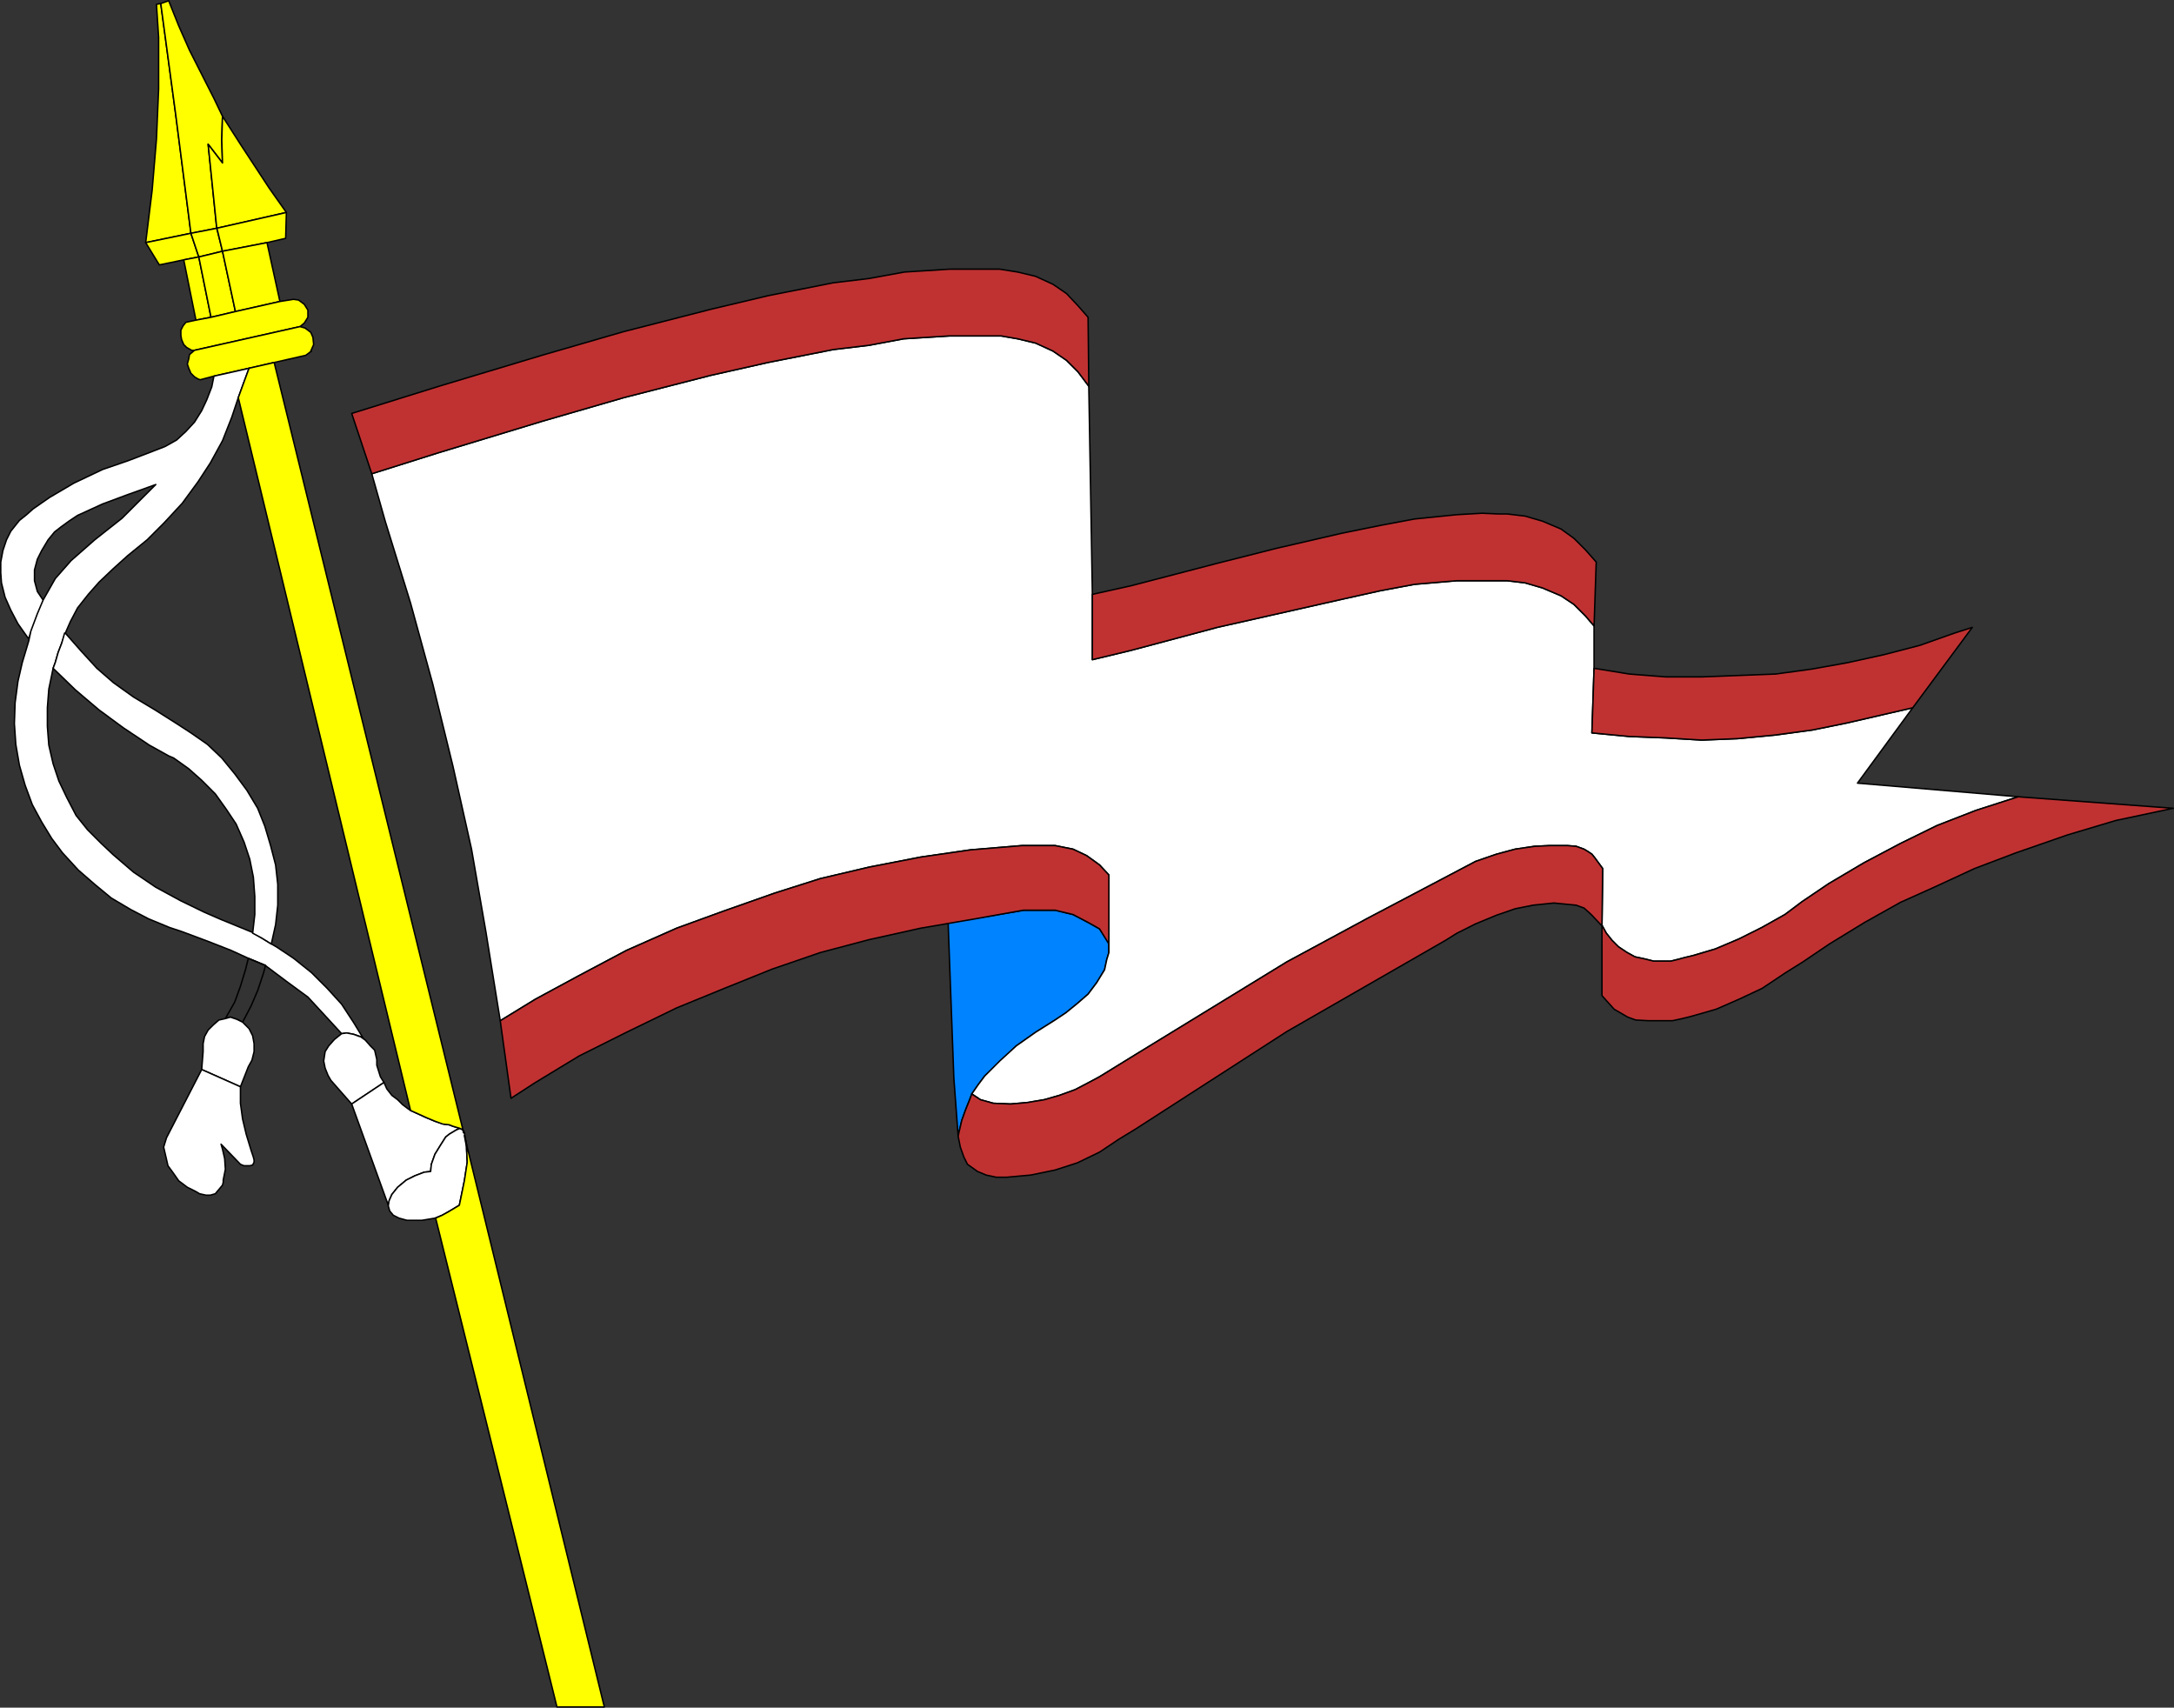 <?xml version="1.0" encoding="UTF-8" standalone="no"?>
<svg
   version="1.0"
   width="129.51mm"
   height="101.724mm"
   id="svg57"
   sodipodi:docname="Waving Flag 1.wmf"
   xmlns:inkscape="http://www.inkscape.org/namespaces/inkscape"
   xmlns:sodipodi="http://sodipodi.sourceforge.net/DTD/sodipodi-0.dtd"
   xmlns="http://www.w3.org/2000/svg"
   xmlns:svg="http://www.w3.org/2000/svg">
  <rect width="100%" height="100%" fill="#333333" stroke="none"/>
  <sodipodi:namedview
     id="namedview57"
     pagecolor="#ffffff"
     bordercolor="#000000"
     borderopacity="0.25"
     inkscape:showpageshadow="2"
     inkscape:pageopacity="0.0"
     inkscape:pagecheckerboard="0"
     inkscape:deskcolor="#d1d1d1"
     inkscape:document-units="mm" />
  <defs
     id="defs1">
    <pattern
       id="WMFhbasepattern"
       patternUnits="userSpaceOnUse"
       width="6"
       height="6"
       x="0"
       y="0" />
  </defs>
  <path
     style="fill:#0083ff;fill-opacity:1;fill-rule:evenodd;stroke:none"
     d="m 215.736,255.828 -0.97,-13.09 -1.293,-35.069 6.464,-0.97 10.666,-1.778 h 6.949 l 4.04,0.97 3.394,1.778 2.586,1.454 2.101,3.232 v 2.101 l -0.485,1.616 -0.485,2.263 -1.778,2.909 -1.939,2.586 -2.424,2.101 -2.586,2.101 -2.424,1.616 -4.363,2.747 -4.363,3.071 -3.394,3.232 -3.717,3.555 -1.454,1.939 -1.454,2.101 -0.485,1.293 -0.97,2.424 -0.808,2.263 -0.646,2.747 z"
     id="path1" />
  <path
     style="fill:none;stroke:#000000;stroke-width:0.323px;stroke-linecap:round;stroke-linejoin:round;stroke-miterlimit:4;stroke-dasharray:none;stroke-opacity:1"
     d="m 215.736,255.828 -0.97,-13.09 -1.293,-35.069 6.464,-0.97 10.666,-1.778 h 6.949 l 4.04,0.97 3.394,1.778 2.586,1.454 2.101,3.232 v 2.101 l -0.485,1.616 -0.485,2.263 -1.778,2.909 -1.939,2.586 -2.424,2.101 -2.586,2.101 -2.424,1.616 -4.363,2.747 -4.363,3.071 -3.394,3.232 -3.717,3.555 -1.454,1.939 -1.454,2.101 -0.485,1.293 -0.97,2.424 -0.808,2.263 -0.646,2.747 -0.162,0.808 v 0"
     id="path2" />
  <path
     style="fill:#ffff00;fill-opacity:1;fill-rule:evenodd;stroke:none"
     d="m 35.229,0.97 0.485,7.434 V 20.04 L 35.229,31.352 34.259,42.826 32.805,54.624 42.986,52.523 39.592,26.019 36.198,0.808 Z"
     id="path3" />
  <path
     style="fill:none;stroke:#000000;stroke-width:0.323px;stroke-linecap:round;stroke-linejoin:round;stroke-miterlimit:4;stroke-dasharray:none;stroke-opacity:1"
     d="m 35.229,0.97 0.485,7.434 V 20.04 L 35.229,31.352 34.259,42.826 32.805,54.624 42.986,52.523 39.592,26.019 36.198,0.808 35.229,0.97 v 0"
     id="path4" />
  <path
     style="fill:#ffff00;fill-opacity:1;fill-rule:evenodd;stroke:none"
     d="M 50.096,26.181 48.157,22.14 42.662,11.313 40.238,5.818 37.976,0.162 36.198,0.808 39.592,26.019 l 3.394,26.504 5.818,-1.131 -1.939,-18.908 3.232,4.202 -0.162,-5.172 z"
     id="path5" />
  <path
     style="fill:none;stroke:#000000;stroke-width:0.323px;stroke-linecap:round;stroke-linejoin:round;stroke-miterlimit:4;stroke-dasharray:none;stroke-opacity:1"
     d="M 50.096,26.181 48.157,22.14 42.662,11.313 40.238,5.818 37.976,0.162 36.198,0.808 39.592,26.019 l 3.394,26.504 5.818,-1.131 -1.939,-18.908 3.232,4.202 -0.162,-5.172 0.162,-5.333 v 0"
     id="path6" />
  <path
     style="fill:#ffff00;fill-opacity:1;fill-rule:evenodd;stroke:none"
     d="m 46.864,32.483 3.232,4.202 -0.162,-5.172 0.162,-5.333 4.04,6.303 6.464,9.858 3.878,5.495 -15.675,3.555 -1.939,-18.908 z"
     id="path7" />
  <path
     style="fill:none;stroke:#000000;stroke-width:0.323px;stroke-linecap:round;stroke-linejoin:round;stroke-miterlimit:4;stroke-dasharray:none;stroke-opacity:1"
     d="m 46.864,32.483 3.232,4.202 -0.162,-5.172 0.162,-5.333 4.04,6.303 6.464,9.858 3.878,5.495 -15.675,3.555 -1.939,-18.908 v 0"
     id="path8" />
  <path
     style="fill:#ffff00;fill-opacity:1;fill-rule:evenodd;stroke:none"
     d="m 44.763,57.856 -1.778,-5.333 -10.181,2.101 3.07,5.01 5.494,-1.131 z"
     id="path9" />
  <path
     style="fill:none;stroke:#000000;stroke-width:0.323px;stroke-linecap:round;stroke-linejoin:round;stroke-miterlimit:4;stroke-dasharray:none;stroke-opacity:1"
     d="m 44.763,57.856 -1.778,-5.333 -10.181,2.101 3.07,5.01 5.494,-1.131 3.394,-0.646 v 0"
     id="path10" />
  <path
     style="fill:#ffff00;fill-opacity:1;fill-rule:evenodd;stroke:none"
     d="m 42.986,52.523 5.818,-1.131 1.293,5.172 -5.333,1.293 -1.778,-5.333 z"
     id="path11" />
  <path
     style="fill:none;stroke:#000000;stroke-width:0.323px;stroke-linecap:round;stroke-linejoin:round;stroke-miterlimit:4;stroke-dasharray:none;stroke-opacity:1"
     d="m 42.986,52.523 5.818,-1.131 1.293,5.172 -5.333,1.293 -1.778,-5.333 v 0"
     id="path12" />
  <path
     style="fill:#ffff00;fill-opacity:1;fill-rule:evenodd;stroke:none"
     d="m 48.803,51.23 1.293,5.333 10.019,-1.939 4.202,-0.97 0.162,-5.818 -15.675,3.555 v 0 z"
     id="path13" />
  <path
     style="fill:none;stroke:#000000;stroke-width:0.323px;stroke-linecap:round;stroke-linejoin:round;stroke-miterlimit:4;stroke-dasharray:none;stroke-opacity:1"
     d="m 48.803,51.23 1.293,5.333 10.019,-1.939 4.202,-0.97 0.162,-5.818 -15.675,3.555 v 0"
     id="path14" />
  <path
     style="fill:#ffff00;fill-opacity:1;fill-rule:evenodd;stroke:none"
     d="m 44.763,57.856 -3.394,0.646 2.747,13.575 3.394,-0.646 z"
     id="path15" />
  <path
     style="fill:none;stroke:#000000;stroke-width:0.323px;stroke-linecap:round;stroke-linejoin:round;stroke-miterlimit:4;stroke-dasharray:none;stroke-opacity:1"
     d="m 44.763,57.856 -3.394,0.646 2.747,13.575 3.394,-0.646 -2.747,-13.575 v 0"
     id="path16" />
  <path
     style="fill:#ffff00;fill-opacity:1;fill-rule:evenodd;stroke:none"
     d="m 50.096,56.563 -5.333,1.293 2.747,13.575 5.494,-1.293 z"
     id="path17" />
  <path
     style="fill:none;stroke:#000000;stroke-width:0.323px;stroke-linecap:round;stroke-linejoin:round;stroke-miterlimit:4;stroke-dasharray:none;stroke-opacity:1"
     d="M 50.096,56.563 44.763,57.856 47.51,71.431 53.005,70.138 50.096,56.563 v 0"
     id="path18" />
  <path
     style="fill:#ffff00;fill-opacity:1;fill-rule:evenodd;stroke:none"
     d="M 50.096,56.563 60.115,54.624 63.024,67.876 53.005,70.138 Z"
     id="path19" />
  <path
     style="fill:none;stroke:#000000;stroke-width:0.323px;stroke-linecap:round;stroke-linejoin:round;stroke-miterlimit:4;stroke-dasharray:none;stroke-opacity:1"
     d="M 50.096,56.563 60.115,54.624 63.024,67.876 53.005,70.138 50.096,56.563 v 0"
     id="path20" />
  <path
     style="fill:#ffff00;fill-opacity:1;fill-rule:evenodd;stroke:none"
     d="m 53.005,70.138 10.019,-2.263 3.07,-0.485 1.131,0.162 1.293,0.97 0.808,1.293 v 1.616 l -0.808,1.293 -0.97,0.808 -23.755,5.333 h -0.646 l -1.131,-0.646 -0.646,-0.646 -0.485,-1.131 -0.162,-0.97 v -1.131 l 0.485,-0.97 0.646,-0.808 2.262,-0.485 3.394,-0.646 5.494,-1.293 z"
     id="path21" />
  <path
     style="fill:none;stroke:#000000;stroke-width:0.323px;stroke-linecap:round;stroke-linejoin:round;stroke-miterlimit:4;stroke-dasharray:none;stroke-opacity:1"
     d="m 53.005,70.138 10.019,-2.263 3.07,-0.485 1.131,0.162 1.293,0.97 0.808,1.293 v 1.616 l -0.808,1.293 -0.97,0.808 -23.755,5.333 h -0.646 l -1.131,-0.646 -0.646,-0.646 -0.485,-1.131 -0.162,-0.97 v -1.131 l 0.485,-0.97 0.646,-0.808 2.262,-0.485 3.394,-0.646 5.494,-1.293 v 0"
     id="path22" />
  <path
     style="fill:#ffff00;fill-opacity:1;fill-rule:evenodd;stroke:none"
     d="m 69.973,79.027 0.646,-1.454 -0.162,-1.616 -0.485,-1.131 -1.293,-0.97 -1.131,-0.323 -23.755,5.333 -1.131,0.97 -0.162,0.97 -0.323,1.131 0.323,0.97 0.485,1.131 0.808,0.808 0.808,0.485 0.485,0.162 3.07,-0.808 7.918,-1.778 5.656,-1.293 7.11,-1.616 1.293,-0.97 v 0 z"
     id="path23" />
  <path
     style="fill:none;stroke:#000000;stroke-width:0.323px;stroke-linecap:round;stroke-linejoin:round;stroke-miterlimit:4;stroke-dasharray:none;stroke-opacity:1"
     d="m 69.973,79.027 0.646,-1.454 -0.162,-1.616 -0.485,-1.131 -1.293,-0.97 -1.131,-0.323 -23.755,5.333 -1.131,0.97 -0.162,0.97 -0.323,1.131 0.323,0.97 0.485,1.131 0.808,0.808 0.808,0.485 0.485,0.162 3.07,-0.808 7.918,-1.778 5.656,-1.293 7.11,-1.616 1.293,-0.97 v 0"
     id="path24" />
  <path
     style="fill:#ffffff;fill-opacity:1;fill-rule:evenodd;stroke:none"
     d="m 54.944,85.976 -1.293,3.555 -1.454,4.363 -2.101,5.333 -2.747,5.01 -2.747,4.202 -3.555,4.848 -4.04,4.363 -3.878,3.879 -4.363,3.555 -3.232,2.909 -3.232,3.071 -2.424,2.747 -2.424,3.071 -1.616,3.071 -1.131,2.586 -0.808,2.263 -0.808,2.101 -0.646,2.263 -0.485,1.293 -0.97,4.687 -0.323,4.202 v 4.202 l 0.323,4.202 0.97,4.202 1.293,3.879 1.778,3.717 2.101,4.04 2.586,3.232 3.07,3.071 2.747,2.586 4.525,3.879 5.01,3.394 5.656,3.071 5.333,2.586 3.717,1.616 7.11,2.909 2.101,1.293 2.101,1.293 1.131,0.646 3.878,2.586 4.04,3.232 3.555,3.555 3.232,3.555 2.747,4.202 2.262,3.717 -0.808,-0.646 -1.454,-0.485 -1.616,-0.323 -1.131,0.162 -3.717,-4.04 -3.878,-4.202 -4.848,-3.555 -4.525,-3.394 -0.162,-0.162 -3.878,-1.616 -3.878,-1.778 -4.525,-1.778 -6.464,-2.424 -2.909,-0.97 -4.686,-1.939 -4.04,-2.101 -4.363,-2.586 -3.717,-3.071 -3.717,-3.232 -3.555,-3.879 -2.424,-3.232 -2.262,-3.717 -2.101,-3.879 -1.616,-4.363 -1.293,-4.525 -0.808,-4.687 -0.323,-4.687 0.162,-4.687 0.646,-4.848 0.97,-4.202 1.454,-4.848 0.485,-2.263 1.454,-3.879 1.293,-3.071 2.747,-4.848 3.555,-4.04 5.333,-4.687 6.141,-4.848 5.01,-5.01 2.586,-2.586 -6.302,2.263 -5.656,2.101 -5.656,2.586 -1.939,1.293 -1.778,1.293 -1.454,1.131 -1.454,1.778 -1.454,2.424 -0.97,1.939 -0.646,2.424 v 2.424 l 0.646,2.424 1.293,1.939 -1.293,3.071 -1.454,3.879 -0.485,1.778 -0.485,-0.646 -1.939,-2.747 -1.616,-3.071 -1.293,-2.909 -0.808,-3.232 -0.162,-2.263 v -2.424 l 0.485,-2.586 0.808,-2.424 0.97,-1.939 1.939,-2.424 1.616,-1.293 1.454,-1.293 3.717,-2.586 5.494,-3.232 6.464,-3.071 5.656,-1.939 5.494,-2.101 2.909,-1.131 2.586,-1.454 2.101,-1.939 1.939,-2.101 1.616,-2.586 1.131,-2.424 1.131,-2.909 0.485,-2.424 7.918,-1.778 -1.131,3.071 z"
     id="path25" />
  <path
     style="fill:none;stroke:#000000;stroke-width:0.323px;stroke-linecap:round;stroke-linejoin:round;stroke-miterlimit:4;stroke-dasharray:none;stroke-opacity:1"
     d="m 54.944,85.976 -1.293,3.555 -1.454,4.363 -2.101,5.333 -2.747,5.01 -2.747,4.202 -3.555,4.848 -4.04,4.363 -3.878,3.879 -4.363,3.555 -3.232,2.909 -3.232,3.071 -2.424,2.747 -2.424,3.071 -1.616,3.071 -1.131,2.586 -0.808,2.263 -0.808,2.101 -0.646,2.263 -0.485,1.293 -0.97,4.687 -0.323,4.202 v 4.202 l 0.323,4.202 0.97,4.202 1.293,3.879 1.778,3.717 2.101,4.04 2.586,3.232 3.07,3.071 2.747,2.586 4.525,3.879 5.01,3.394 5.656,3.071 5.333,2.586 3.717,1.616 7.11,2.909 2.101,1.293 2.101,1.293 1.131,0.646 3.878,2.586 4.04,3.232 3.555,3.555 3.232,3.555 2.747,4.202 2.262,3.717 -0.808,-0.646 -1.454,-0.485 -1.616,-0.323 -1.131,0.162 -3.717,-4.04 -3.878,-4.202 -4.848,-3.555 -4.525,-3.394 -0.162,-0.162 -3.878,-1.616 -3.878,-1.778 -4.525,-1.778 -6.464,-2.424 -2.909,-0.97 -4.686,-1.939 -4.04,-2.101 -4.363,-2.586 -3.717,-3.071 -3.717,-3.232 -3.555,-3.879 -2.424,-3.232 -2.262,-3.717 -2.101,-3.879 -1.616,-4.363 -1.293,-4.525 -0.808,-4.687 -0.323,-4.687 0.162,-4.687 0.646,-4.848 0.97,-4.202 1.454,-4.848 0.485,-2.263 1.454,-3.879 1.293,-3.071 2.747,-4.848 3.555,-4.04 5.333,-4.687 6.141,-4.848 5.01,-5.01 2.586,-2.586 -6.302,2.263 -5.656,2.101 -5.656,2.586 -1.939,1.293 -1.778,1.293 -1.454,1.131 -1.454,1.778 -1.454,2.424 -0.97,1.939 -0.646,2.424 v 2.424 l 0.646,2.424 1.293,1.939 -1.293,3.071 -1.454,3.879 -0.485,1.778 -0.485,-0.646 -1.939,-2.747 -1.616,-3.071 -1.293,-2.909 -0.808,-3.232 -0.162,-2.263 v -2.424 l 0.485,-2.586 0.808,-2.424 0.97,-1.939 1.939,-2.424 1.616,-1.293 1.454,-1.293 3.717,-2.586 5.494,-3.232 6.464,-3.071 5.656,-1.939 5.494,-2.101 2.909,-1.131 2.586,-1.454 2.101,-1.939 1.939,-2.101 1.616,-2.586 1.131,-2.424 1.131,-2.909 0.485,-2.424 7.918,-1.778 -1.131,3.071 v 0"
     id="path26" />
  <path
     style="fill:#ffffff;fill-opacity:1;fill-rule:evenodd;stroke:none"
     d="m 14.544,142.54 -0.646,2.263 -0.808,2.101 -0.646,2.263 -0.485,1.293 5.01,4.848 5.333,4.525 5.494,4.04 5.818,3.879 4.363,2.424 1.131,0.485 3.394,2.424 2.909,2.586 3.07,3.071 2.424,3.394 2.262,3.394 1.778,4.04 1.293,3.879 0.808,4.04 0.323,4.363 v 4.04 l -0.485,4.202 2.101,1.131 2.101,1.293 0.97,-4.363 0.485,-4.363 v -4.687 l -0.485,-4.363 -1.131,-4.363 -1.293,-4.363 -1.616,-4.04 -2.424,-4.04 -2.747,-3.717 -2.909,-3.555 -3.232,-3.071 -3.717,-2.586 -3.232,-2.101 -4.848,-3.071 -4.848,-2.909 -4.525,-3.232 -3.717,-3.232 -3.555,-3.879 -3.555,-4.04 v 0 z"
     id="path27" />
  <path
     style="fill:none;stroke:#000000;stroke-width:0.323px;stroke-linecap:round;stroke-linejoin:round;stroke-miterlimit:4;stroke-dasharray:none;stroke-opacity:1"
     d="m 14.544,142.54 -0.646,2.263 -0.808,2.101 -0.646,2.263 -0.485,1.293 5.01,4.848 5.333,4.525 5.494,4.04 5.818,3.879 4.363,2.424 1.131,0.485 3.394,2.424 2.909,2.586 3.07,3.071 2.424,3.394 2.262,3.394 1.778,4.04 1.293,3.879 0.808,4.04 0.323,4.363 v 4.04 l -0.485,4.202 2.101,1.131 2.101,1.293 0.97,-4.363 0.485,-4.363 v -4.687 l -0.485,-4.363 -1.131,-4.363 -1.293,-4.363 -1.616,-4.04 -2.424,-4.04 -2.747,-3.717 -2.909,-3.555 -3.232,-3.071 -3.717,-2.586 -3.232,-2.101 -4.848,-3.071 -4.848,-2.909 -4.525,-3.232 -3.717,-3.232 -3.555,-3.879 -3.555,-4.04 v 0"
     id="path28" />
  <path
     style="fill:none;stroke:#000000;stroke-width:0.323px;stroke-linecap:round;stroke-linejoin:round;stroke-miterlimit:4;stroke-dasharray:none;stroke-opacity:1"
     d="m 59.792,217.365 -3.878,-1.616 -0.646,2.586 -1.131,3.717 -1.293,3.555 -2.101,3.717 1.131,-0.323 1.454,0.485 1.293,0.646 1.939,-3.717 1.454,-3.394 1.293,-3.879 0.485,-1.778 v 0"
     id="path29" />
  <path
     style="fill:#ffffff;fill-opacity:1;fill-rule:evenodd;stroke:none"
     d="m 51.874,229.001 -1.131,0.323 -1.454,0.323 -1.293,1.131 -1.131,1.131 -0.808,1.454 -0.323,1.616 v 1.778 l -0.323,4.04 8.726,3.879 1.778,-4.525 0.808,-1.454 0.485,-1.939 v -1.778 l -0.323,-1.778 -0.808,-1.616 -1.454,-1.454 -1.293,-0.646 z"
     id="path30" />
  <path
     style="fill:none;stroke:#000000;stroke-width:0.323px;stroke-linecap:round;stroke-linejoin:round;stroke-miterlimit:4;stroke-dasharray:none;stroke-opacity:1"
     d="m 51.874,229.001 -1.131,0.323 -1.454,0.323 -1.293,1.131 -1.131,1.131 -0.808,1.454 -0.323,1.616 v 1.778 l -0.323,4.04 8.726,3.879 1.778,-4.525 0.808,-1.454 0.485,-1.939 v -1.778 l -0.323,-1.778 -0.808,-1.616 -1.454,-1.454 -1.293,-0.646 -1.454,-0.485 v 0"
     id="path31" />
  <path
     style="fill:#ffffff;fill-opacity:1;fill-rule:evenodd;stroke:none"
     d="m 54.136,244.677 v 3.717 l 0.485,3.555 0.808,3.394 1.131,3.717 0.485,1.454 0.162,0.646 v 0.485 l -0.323,0.646 -0.646,0.162 h -0.646 -0.646 l -0.808,-0.323 -4.363,-4.525 0.323,1.131 0.485,2.101 0.162,2.424 -0.485,2.424 v 0.485 l -0.162,0.646 -0.808,0.97 -0.808,0.97 -1.131,0.323 h -0.97 l -1.454,-0.323 -0.808,-0.485 -1.939,-0.97 -1.939,-1.454 -1.131,-1.616 -1.293,-1.778 -0.485,-2.101 -0.485,-2.101 0.646,-2.101 7.918,-15.353 z"
     id="path32" />
  <path
     style="fill:none;stroke:#000000;stroke-width:0.323px;stroke-linecap:round;stroke-linejoin:round;stroke-miterlimit:4;stroke-dasharray:none;stroke-opacity:1"
     d="m 54.136,244.677 v 3.717 l 0.485,3.555 0.808,3.394 1.131,3.717 0.485,1.454 0.162,0.646 v 0.485 l -0.323,0.646 -0.646,0.162 h -0.646 -0.646 l -0.808,-0.323 -4.363,-4.525 0.323,1.131 0.485,2.101 0.162,2.424 -0.485,2.424 v 0.485 l -0.162,0.646 -0.808,0.97 -0.808,0.97 -1.131,0.323 h -0.97 l -1.454,-0.323 -0.808,-0.485 -1.939,-0.97 -1.939,-1.454 -1.131,-1.616 -1.293,-1.778 -0.485,-2.101 -0.485,-2.101 0.646,-2.101 7.918,-15.353 8.726,3.879 v 0"
     id="path33" />
  <path
     style="fill:#ffffff;fill-opacity:1;fill-rule:evenodd;stroke:none"
     d="m 80.962,233.364 -1.293,-0.485 -1.616,-0.323 -1.131,0.162 -1.616,1.293 -1.293,1.454 -0.808,1.293 -0.323,2.101 0.323,1.616 0.646,1.616 0.646,1.131 4.686,5.333 7.272,-4.848 -0.808,-1.293 -0.808,-2.586 v -1.293 l -0.485,-2.101 -0.97,-0.97 -1.131,-1.293 -1.131,-0.808 v 0 z"
     id="path34" />
  <path
     style="fill:none;stroke:#000000;stroke-width:0.323px;stroke-linecap:round;stroke-linejoin:round;stroke-miterlimit:4;stroke-dasharray:none;stroke-opacity:1"
     d="m 80.962,233.364 -1.293,-0.485 -1.616,-0.323 -1.131,0.162 -1.616,1.293 -1.293,1.454 -0.808,1.293 -0.323,2.101 0.323,1.616 0.646,1.616 0.646,1.131 4.686,5.333 7.272,-4.848 -0.808,-1.293 -0.808,-2.586 v -1.293 l -0.485,-2.101 -0.97,-0.97 -1.131,-1.293 -1.131,-0.808 v 0"
     id="path35" />
  <path
     style="fill:#ffffff;fill-opacity:1;fill-rule:evenodd;stroke:none"
     d="m 100.353,255.989 -1.131,1.778 -1.293,2.101 -0.808,2.263 -0.162,1.616 -1.454,0.162 -2.101,0.808 -1.939,0.97 -1.939,1.616 -1.293,1.616 -0.485,1.131 -0.323,1.293 -8.242,-22.787 7.272,-4.848 0.646,1.454 1.131,1.454 1.293,0.97 1.131,1.131 1.293,0.97 0.485,0.323 1.778,0.808 1.778,0.808 1.939,0.808 0.97,0.323 1.131,0.323 1.131,0.162 0.808,0.323 1.616,0.485 -0.808,0.323 -0.808,0.485 -0.808,0.485 z"
     id="path36" />
  <path
     style="fill:none;stroke:#000000;stroke-width:0.323px;stroke-linecap:round;stroke-linejoin:round;stroke-miterlimit:4;stroke-dasharray:none;stroke-opacity:1"
     d="m 100.353,255.989 -1.131,1.778 -1.293,2.101 -0.808,2.263 -0.162,1.616 -1.454,0.162 -2.101,0.808 -1.939,0.97 -1.939,1.616 -1.293,1.616 -0.485,1.131 -0.323,1.293 -8.242,-22.787 7.272,-4.848 0.646,1.454 1.131,1.454 1.293,0.97 1.131,1.131 1.293,0.97 0.485,0.323 1.778,0.808 1.778,0.808 1.939,0.808 0.97,0.323 1.131,0.323 1.131,0.162 0.808,0.323 1.616,0.485 -0.808,0.323 -0.808,0.485 -0.808,0.485 -0.808,0.646 v 0"
     id="path37" />
  <path
     style="fill:#ffffff;fill-opacity:1;fill-rule:evenodd;stroke:none"
     d="m 104.393,255.02 -0.162,-0.646 -0.646,-0.323 -0.808,0.323 -0.808,0.485 -0.808,0.485 -0.808,0.646 -1.131,1.778 -1.293,2.101 -0.808,2.263 -0.162,1.616 -1.454,0.162 -2.101,0.808 -1.939,0.97 -1.939,1.616 -1.293,1.616 -0.646,1.454 -0.162,1.131 0.323,1.131 0.808,0.97 1.293,0.646 1.778,0.485 h 3.394 l 2.909,-0.485 1.616,-0.646 1.454,-0.808 2.424,-1.454 1.131,-5.495 0.646,-4.202 -0.162,-2.909 v -0.97 l -0.162,-0.97 -0.162,-0.808 -0.162,-0.97 v 0 z"
     id="path38" />
  <path
     style="fill:none;stroke:#000000;stroke-width:0.323px;stroke-linecap:round;stroke-linejoin:round;stroke-miterlimit:4;stroke-dasharray:none;stroke-opacity:1"
     d="m 104.393,255.02 -0.162,-0.646 -0.646,-0.323 -0.808,0.323 -0.808,0.485 -0.808,0.485 -0.808,0.646 -1.131,1.778 -1.293,2.101 -0.808,2.263 -0.162,1.616 -1.454,0.162 -2.101,0.808 -1.939,0.97 -1.939,1.616 -1.293,1.616 -0.646,1.454 -0.162,1.131 0.323,1.131 0.808,0.97 1.293,0.646 1.778,0.485 h 3.394 l 2.909,-0.485 1.616,-0.646 1.454,-0.808 2.424,-1.454 1.131,-5.495 0.646,-4.202 -0.162,-2.909 v -0.97 l -0.162,-0.97 -0.162,-0.808 -0.162,-0.97 v 0"
     id="path39" />
  <path
     style="fill:#ffff00;fill-opacity:1;fill-rule:evenodd;stroke:none"
     d="M 104.393,255.02 61.731,81.613 l -5.656,1.293 -1.131,3.071 -1.293,3.555 38.784,160.478 1.778,0.808 1.778,0.808 1.939,0.808 1.778,0.646 1.454,0.162 0.808,0.323 1.616,0.485 0.646,0.323 0.323,0.646 v 0 z"
     id="path40" />
  <path
     style="fill:none;stroke:#000000;stroke-width:0.323px;stroke-linecap:round;stroke-linejoin:round;stroke-miterlimit:4;stroke-dasharray:none;stroke-opacity:1"
     d="M 104.393,255.02 61.731,81.613 l -5.656,1.293 -1.131,3.071 -1.293,3.555 38.784,160.478 1.778,0.808 1.778,0.808 1.939,0.808 1.778,0.646 1.454,0.162 0.808,0.323 1.616,0.485 0.646,0.323 0.323,0.646 v 0"
     id="path41" />
  <path
     style="fill:#ffff00;fill-opacity:1;fill-rule:evenodd;stroke:none"
     d="m 105.201,261.646 -0.646,4.202 -1.131,5.495 -2.424,1.454 -1.454,0.808 -1.454,0.646 27.31,110.056 h 10.666 l -31.512,-128.641 0.485,2.586 z"
     id="path42" />
  <path
     style="fill:none;stroke:#000000;stroke-width:0.323px;stroke-linecap:round;stroke-linejoin:round;stroke-miterlimit:4;stroke-dasharray:none;stroke-opacity:1"
     d="m 105.201,261.646 -0.646,4.202 -1.131,5.495 -2.424,1.454 -1.454,0.808 -1.454,0.646 27.31,110.056 h 10.666 l -31.512,-128.641 0.485,2.586 0.162,3.394 v 0"
     id="path43" />
  <path
     style="fill:#ffffff;fill-opacity:1;fill-rule:evenodd;stroke:none"
     d="m 218.806,246.293 1.939,1.293 2.909,0.808 3.878,0.162 3.717,-0.323 3.878,-0.646 3.394,-0.97 3.555,-1.293 3.394,-1.778 2.101,-1.131 8.403,-5.171 33.774,-20.686 18.261,-9.858 24.24,-12.767 4.686,-1.616 4.202,-1.131 4.363,-0.646 3.394,-0.162 h 3.878 l 2.101,0.162 1.778,0.646 0.808,0.485 0.97,0.646 0.646,0.808 1.778,2.424 -0.162,12.767 0.97,1.778 1.293,1.616 1.454,1.454 1.939,1.293 1.778,0.97 2.262,0.485 1.939,0.485 h 3.878 l 2.586,-0.646 1.939,-0.485 5.494,-1.616 5.333,-2.263 5.171,-2.586 5.171,-2.909 3.878,-2.909 5.979,-4.04 7.918,-4.687 8.242,-4.363 8.242,-4.04 8.726,-3.394 9.534,-3.071 -36.198,-3.071 12.443,-16.969 -6.302,1.454 -8.403,1.939 -7.918,1.616 -8.242,1.131 -8.565,0.808 -8.08,0.323 -8.08,-0.485 -8.242,-0.323 -8.403,-0.808 0.485,-14.545 v -9.535 l -1.939,-2.263 -2.586,-2.586 -2.909,-1.939 -4.202,-1.778 -3.878,-1.131 -4.04,-0.485 h -11.312 l -9.534,0.808 -7.757,1.454 -8.726,1.939 -27.957,6.303 -19.392,5.171 -8.726,2.101 v -14.706 l -0.808,-46.867 -2.424,-3.232 -2.586,-2.586 -3.07,-2.101 -3.878,-1.778 -4.04,-0.97 -3.717,-0.646 h -11.635 l -10.342,0.646 -7.757,1.454 -8.08,0.97 -14.706,2.909 -12.928,2.909 -19.554,5.01 -18.422,5.333 -23.432,7.111 -14.867,4.687 3.07,10.828 5.656,18.262 5.01,18.262 4.525,18.423 4.202,18.747 3.232,18.585 3.232,20.04 7.918,-4.848 9.858,-5.333 10.666,-5.656 11.312,-5.01 10.666,-3.879 11.474,-4.04 10.181,-3.232 10.989,-2.586 11.635,-2.263 11.15,-1.616 11.635,-0.97 h 7.434 l 4.04,0.808 3.07,1.454 2.909,2.101 2.101,2.263 v 17.454 l -0.485,1.616 -0.485,2.263 -1.778,2.909 -1.939,2.586 -2.424,2.101 -2.586,2.101 -2.424,1.616 -4.363,2.747 -4.363,3.071 -3.717,3.394 -3.394,3.394 -1.454,1.939 -1.454,2.101 z"
     id="path44" />
  <path
     style="fill:none;stroke:#000000;stroke-width:0.323px;stroke-linecap:round;stroke-linejoin:round;stroke-miterlimit:4;stroke-dasharray:none;stroke-opacity:1"
     d="m 218.806,246.293 1.939,1.293 2.909,0.808 3.878,0.162 3.717,-0.323 3.878,-0.646 3.394,-0.97 3.555,-1.293 3.394,-1.778 2.101,-1.131 8.403,-5.171 33.774,-20.686 18.261,-9.858 24.24,-12.767 4.686,-1.616 4.202,-1.131 4.363,-0.646 3.394,-0.162 h 3.878 l 2.101,0.162 1.778,0.646 0.808,0.485 0.97,0.646 0.646,0.808 1.778,2.424 -0.162,12.767 0.97,1.778 1.293,1.616 1.454,1.454 1.939,1.293 1.778,0.97 2.262,0.485 1.939,0.485 h 3.878 l 2.586,-0.646 1.939,-0.485 5.494,-1.616 5.333,-2.263 5.171,-2.586 5.171,-2.909 3.878,-2.909 5.979,-4.04 7.918,-4.687 8.242,-4.363 8.242,-4.04 8.726,-3.394 9.534,-3.071 -36.198,-3.071 12.443,-16.969 -6.302,1.454 -8.403,1.939 -7.918,1.616 -8.242,1.131 -8.565,0.808 -8.08,0.323 -8.08,-0.485 -8.242,-0.323 -8.403,-0.808 0.485,-14.545 v -9.535 l -1.939,-2.263 -2.586,-2.586 -2.909,-1.939 -4.202,-1.778 -3.878,-1.131 -4.04,-0.485 h -11.312 l -9.534,0.808 -7.757,1.454 -8.726,1.939 -27.957,6.303 -19.392,5.171 -8.726,2.101 v -14.706 l -0.808,-46.867 -2.424,-3.232 -2.586,-2.586 -3.07,-2.101 -3.878,-1.778 -4.04,-0.97 -3.717,-0.646 h -11.635 l -10.342,0.646 -7.757,1.454 -8.08,0.97 -14.706,2.909 -12.928,2.909 -19.554,5.01 -18.422,5.333 -23.432,7.111 -14.867,4.687 3.07,10.828 5.656,18.262 5.01,18.262 4.525,18.423 4.202,18.747 3.232,18.585 3.232,20.04 7.918,-4.848 9.858,-5.333 10.666,-5.656 11.312,-5.01 10.666,-3.879 11.474,-4.04 10.181,-3.232 10.989,-2.586 11.635,-2.263 11.15,-1.616 11.635,-0.97 h 7.434 l 4.04,0.808 3.07,1.454 2.909,2.101 2.101,2.263 v 17.454 l -0.485,1.616 -0.485,2.263 -1.778,2.909 -1.939,2.586 -2.424,2.101 -2.586,2.101 -2.424,1.616 -4.363,2.747 -4.363,3.071 -3.717,3.394 -3.394,3.394 -1.454,1.939 -1.454,2.101 v 0"
     id="path45" />
  <path
     style="fill:#c03232;fill-opacity:1;fill-rule:evenodd;stroke:none"
     d="m 245.147,86.946 -0.162,-15.515 -2.262,-2.586 -2.586,-2.747 -3.07,-2.101 -3.878,-1.778 -4.04,-0.97 -4.04,-0.646 h -11.312 l -10.181,0.646 -7.918,1.454 -8.08,0.97 -14.706,2.909 -12.928,3.071 -19.554,5.01 -18.422,5.333 -23.109,6.949 -19.715,6.141 4.525,13.575 14.867,-4.687 23.432,-7.111 18.422,-5.333 19.554,-5.01 12.928,-2.909 14.706,-2.909 8.08,-0.97 7.757,-1.454 10.342,-0.646 h 11.635 l 3.717,0.646 4.04,0.97 3.878,1.778 3.07,2.101 2.586,2.586 z"
     id="path46" />
  <path
     style="fill:none;stroke:#000000;stroke-width:0.323px;stroke-linecap:round;stroke-linejoin:round;stroke-miterlimit:4;stroke-dasharray:none;stroke-opacity:1"
     d="m 245.147,86.946 -0.162,-15.515 -2.262,-2.586 -2.586,-2.747 -3.07,-2.101 -3.878,-1.778 -4.04,-0.97 -4.04,-0.646 h -11.312 l -10.181,0.646 -7.918,1.454 -8.08,0.97 -14.706,2.909 -12.928,3.071 -19.554,5.01 -18.422,5.333 -23.109,6.949 -19.715,6.141 4.525,13.575 14.867,-4.687 23.432,-7.111 18.422,-5.333 19.554,-5.01 12.928,-2.909 14.706,-2.909 8.08,-0.97 7.757,-1.454 10.342,-0.646 h 11.635 l 3.717,0.646 4.04,0.97 3.878,1.778 3.07,2.101 2.586,2.586 2.424,3.232 v 0"
     id="path47" />
  <path
     style="fill:#c03232;fill-opacity:1;fill-rule:evenodd;stroke:none"
     d="m 245.955,133.813 v 14.706 l 8.726,-2.101 19.392,-5.171 27.957,-6.303 8.726,-1.939 7.757,-1.454 9.534,-0.808 h 11.312 l 4.04,0.485 3.878,1.131 4.202,1.778 2.909,1.939 2.586,2.586 1.939,2.263 0.485,-14.383 -2.424,-2.747 -2.586,-2.586 -2.909,-2.101 -4.202,-1.778 -3.878,-1.131 -4.04,-0.485 h -1.939 l -3.717,-0.162 -5.656,0.323 -9.534,0.97 -7.757,1.454 -8.726,1.778 -14.706,3.394 -13.413,3.394 -19.23,5.01 -8.726,1.939 z"
     id="path48" />
  <path
     style="fill:none;stroke:#000000;stroke-width:0.323px;stroke-linecap:round;stroke-linejoin:round;stroke-miterlimit:4;stroke-dasharray:none;stroke-opacity:1"
     d="m 245.955,133.813 v 14.706 l 8.726,-2.101 19.392,-5.171 27.957,-6.303 8.726,-1.939 7.757,-1.454 9.534,-0.808 h 11.312 l 4.04,0.485 3.878,1.131 4.202,1.778 2.909,1.939 2.586,2.586 1.939,2.263 0.485,-14.383 -2.424,-2.747 -2.586,-2.586 -2.909,-2.101 -4.202,-1.778 -3.878,-1.131 -4.04,-0.485 h -1.939 l -3.717,-0.162 -5.656,0.323 -9.534,0.97 -7.757,1.454 -8.726,1.778 -14.706,3.394 -13.413,3.394 -19.23,5.01 -8.726,1.939 v 0"
     id="path49" />
  <path
     style="fill:#c03232;fill-opacity:1;fill-rule:evenodd;stroke:none"
     d="m 366.832,165.811 8.242,0.323 8.08,0.485 8.08,-0.323 8.403,-0.808 8.403,-1.131 7.918,-1.616 8.403,-1.939 6.302,-1.454 13.413,-18.1 -4.04,1.293 -7.757,2.747 -8.08,2.101 -8.08,1.778 -8.08,1.454 -8.242,1.131 -8.242,0.323 -8.403,0.323 h -8.08 l -8.242,-0.646 -7.918,-1.293 -0.485,14.545 8.403,0.808 z"
     id="path50" />
  <path
     style="fill:none;stroke:#000000;stroke-width:0.323px;stroke-linecap:round;stroke-linejoin:round;stroke-miterlimit:4;stroke-dasharray:none;stroke-opacity:1"
     d="m 366.832,165.811 8.242,0.323 8.08,0.485 8.08,-0.323 8.403,-0.808 8.403,-1.131 7.918,-1.616 8.403,-1.939 6.302,-1.454 13.413,-18.1 -4.04,1.293 -7.757,2.747 -8.08,2.101 -8.08,1.778 -8.08,1.454 -8.242,1.131 -8.242,0.323 -8.403,0.323 h -8.08 l -8.242,-0.646 -7.918,-1.293 -0.485,14.545 8.403,0.808 v 0"
     id="path51" />
  <path
     style="fill:#c03232;fill-opacity:1;fill-rule:evenodd;stroke:none"
     d="M 249.672,212.516 V 197.002 l -2.101,-2.263 -2.909,-2.101 -3.07,-1.454 -4.04,-0.808 h -7.434 l -11.635,0.97 -11.15,1.616 -11.635,2.263 -10.989,2.586 -10.181,3.232 -11.474,4.04 -10.666,3.879 -11.312,5.01 -10.666,5.656 -9.858,5.333 -7.918,4.848 2.424,17.454 5.494,-3.555 9.858,-5.98 10.666,-5.333 11.312,-5.495 10.666,-4.363 10.827,-4.363 10.827,-3.717 10.989,-2.909 11.635,-2.586 12.282,-2.101 10.827,-1.939 h 7.11 l 4.04,0.97 3.394,1.778 2.586,1.454 2.101,3.394 z"
     id="path52" />
  <path
     style="fill:none;stroke:#000000;stroke-width:0.323px;stroke-linecap:round;stroke-linejoin:round;stroke-miterlimit:4;stroke-dasharray:none;stroke-opacity:1"
     d="M 249.672,212.516 V 197.002 l -2.101,-2.263 -2.909,-2.101 -3.07,-1.454 -4.04,-0.808 h -7.434 l -11.635,0.97 -11.15,1.616 -11.635,2.263 -10.989,2.586 -10.181,3.232 -11.474,4.04 -10.666,3.879 -11.312,5.01 -10.666,5.656 -9.858,5.333 -7.918,4.848 2.424,17.454 5.494,-3.555 9.858,-5.98 10.666,-5.333 11.312,-5.495 10.666,-4.363 10.827,-4.363 10.827,-3.717 10.989,-2.909 11.635,-2.586 12.282,-2.101 10.827,-1.939 h 7.11 l 4.04,0.97 3.394,1.778 2.586,1.454 2.101,3.394 v 0"
     id="path53" />
  <path
     style="fill:#c03232;fill-opacity:1;fill-rule:evenodd;stroke:none"
     d="m 218.806,246.293 -0.485,1.293 -0.97,2.424 -0.808,2.263 -0.646,2.747 -0.162,0.808 0.485,2.424 0.808,2.263 0.808,1.616 2.262,1.616 1.939,0.808 2.262,0.485 h 2.424 l 5.333,-0.485 5.494,-1.131 5.01,-1.616 5.01,-2.424 4.363,-2.909 3.717,-2.263 34.098,-21.979 35.714,-20.524 2.586,-1.616 4.202,-2.101 4.686,-1.939 4.202,-1.454 4.04,-0.808 4.686,-0.485 5.01,0.485 1.778,0.646 1.616,1.454 2.424,2.586 0.162,-12.929 -1.778,-2.424 -0.646,-0.808 -0.97,-0.646 -0.808,-0.485 -1.778,-0.646 -1.939,-0.162 h -4.04 l -3.394,0.162 -4.363,0.646 -4.202,1.131 -4.686,1.616 -24.24,12.767 -18.261,9.858 -33.774,20.686 -8.403,5.171 -2.101,1.131 -3.394,1.778 -3.555,1.293 -3.394,0.97 -3.878,0.646 -3.717,0.323 -3.878,-0.162 -2.909,-0.808 -1.939,-1.293 z"
     id="path54" />
  <path
     style="fill:none;stroke:#000000;stroke-width:0.323px;stroke-linecap:round;stroke-linejoin:round;stroke-miterlimit:4;stroke-dasharray:none;stroke-opacity:1"
     d="m 218.806,246.293 -0.485,1.293 -0.97,2.424 -0.808,2.263 -0.646,2.747 -0.162,0.808 0.485,2.424 0.808,2.263 0.808,1.616 2.262,1.616 1.939,0.808 2.262,0.485 h 2.424 l 5.333,-0.485 5.494,-1.131 5.01,-1.616 5.01,-2.424 4.363,-2.909 3.717,-2.263 34.098,-21.979 35.714,-20.524 2.586,-1.616 4.202,-2.101 4.686,-1.939 4.202,-1.454 4.04,-0.808 4.686,-0.485 5.01,0.485 1.778,0.646 1.616,1.454 2.424,2.586 0.162,-12.929 -1.778,-2.424 -0.646,-0.808 -0.97,-0.646 -0.808,-0.485 -1.778,-0.646 -1.939,-0.162 h -4.04 l -3.394,0.162 -4.363,0.646 -4.202,1.131 -4.686,1.616 -24.24,12.767 -18.261,9.858 -33.774,20.686 -8.403,5.171 -2.101,1.131 -3.394,1.778 -3.555,1.293 -3.394,0.97 -3.878,0.646 -3.717,0.323 -3.878,-0.162 -2.909,-0.808 -1.939,-1.293 v 0"
     id="path55" />
  <path
     style="fill:#c03232;fill-opacity:1;fill-rule:evenodd;stroke:none"
     d="m 444.884,182.457 -8.726,3.394 -8.242,4.04 -8.242,4.363 -7.918,4.687 -5.979,4.04 -3.878,2.909 -5.171,2.909 -5.171,2.586 -5.333,2.263 -4.848,1.454 -2.101,0.485 -1.131,0.323 -1.939,0.485 h -1.616 -2.262 l -1.939,-0.485 -2.262,-0.485 -1.778,-0.97 -1.939,-1.293 -1.454,-1.454 -1.293,-1.616 -0.97,-1.778 v 15.838 l 1.293,1.454 1.454,1.616 3.07,1.778 1.778,0.646 2.909,0.162 h 5.333 l 2.262,-0.485 1.939,-0.485 5.656,-1.616 5.171,-2.263 5.171,-2.424 5.333,-3.555 3.878,-2.424 5.979,-4.04 7.918,-4.848 8.08,-4.525 7.918,-3.555 8.726,-4.04 9.373,-3.555 11.635,-4.04 10.827,-3.232 12.928,-2.747 -34.906,-2.586 z"
     id="path56" />
  <path
     style="fill:none;stroke:#000000;stroke-width:0.323px;stroke-linecap:round;stroke-linejoin:round;stroke-miterlimit:4;stroke-dasharray:none;stroke-opacity:1"
     d="m 444.884,182.457 -8.726,3.394 -8.242,4.04 -8.242,4.363 -7.918,4.687 -5.979,4.04 -3.878,2.909 -5.171,2.909 -5.171,2.586 -5.333,2.263 -4.848,1.454 -2.101,0.485 -1.131,0.323 -1.939,0.485 h -1.616 -2.262 l -1.939,-0.485 -2.262,-0.485 -1.778,-0.97 -1.939,-1.293 -1.454,-1.454 -1.293,-1.616 -0.97,-1.778 v 15.838 l 1.293,1.454 1.454,1.616 3.07,1.778 1.778,0.646 2.909,0.162 h 5.333 l 2.262,-0.485 1.939,-0.485 5.656,-1.616 5.171,-2.263 5.171,-2.424 5.333,-3.555 3.878,-2.424 5.979,-4.04 7.918,-4.848 8.08,-4.525 7.918,-3.555 8.726,-4.04 9.373,-3.555 11.635,-4.04 10.827,-3.232 12.928,-2.747 -34.906,-2.586 -9.534,3.071 v 0"
     id="path57" />
</svg>
